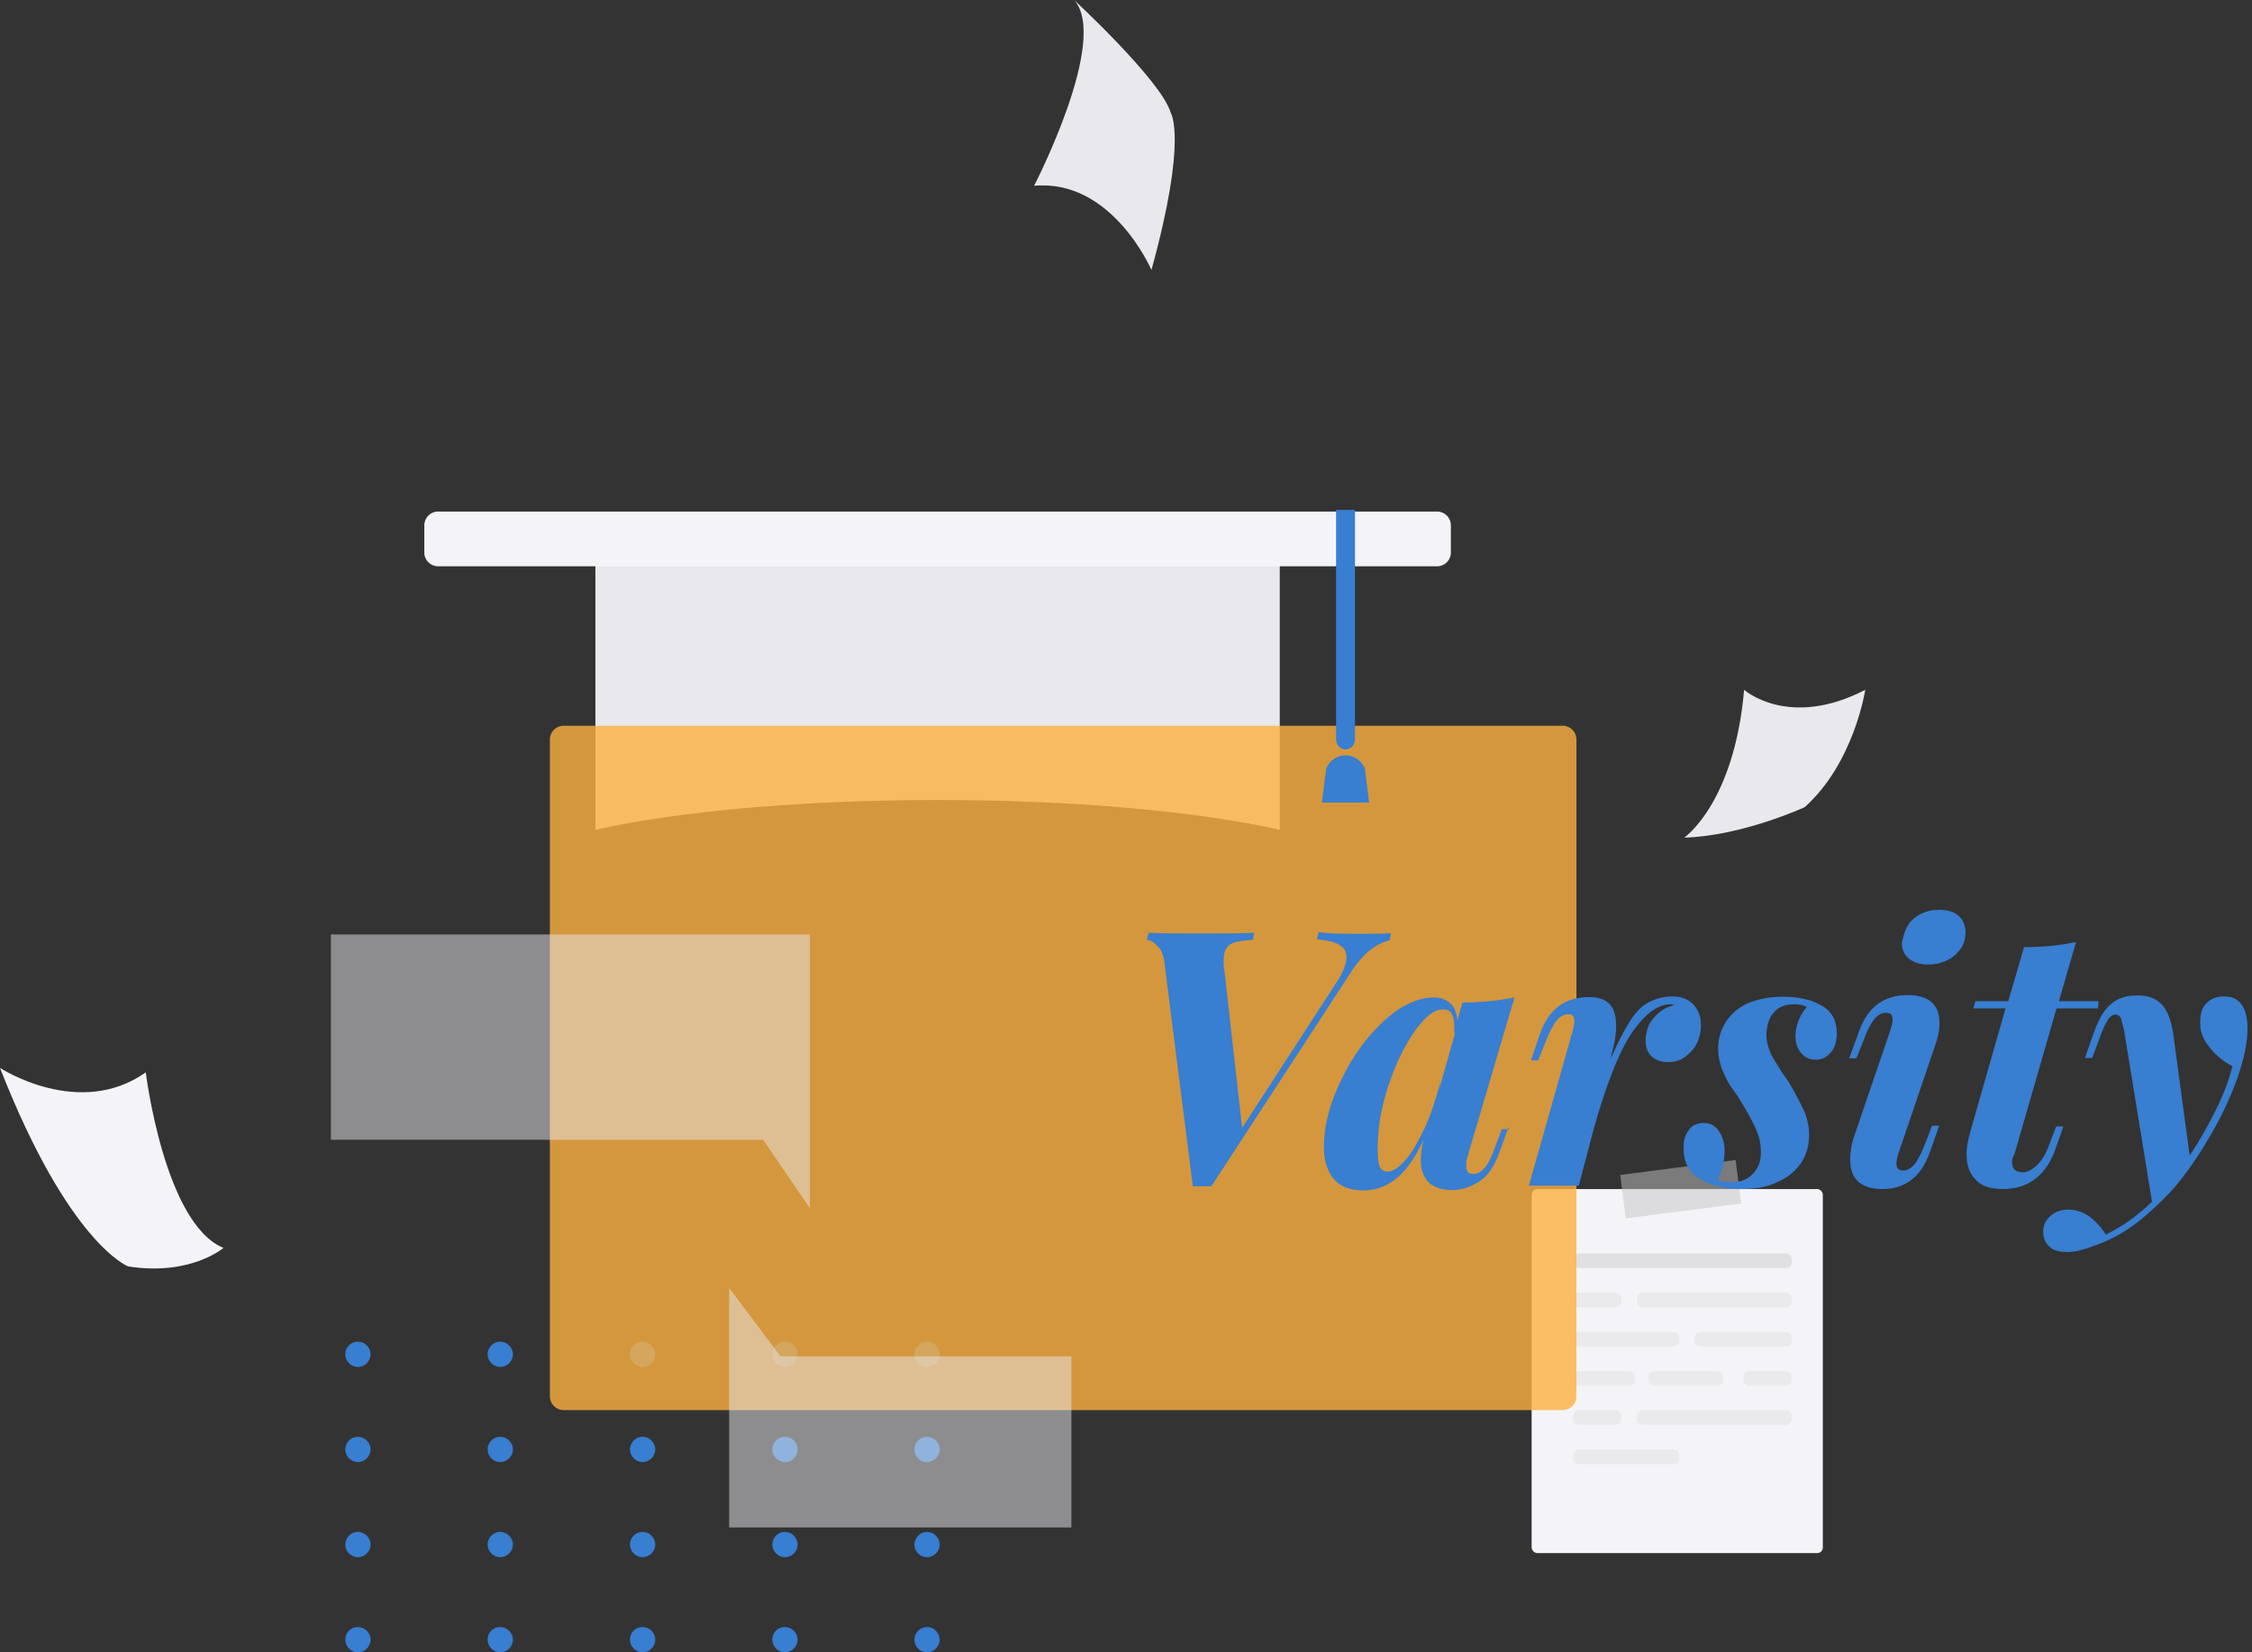 <svg width="477" height="350" viewBox="0 0 477 350" fill="none" xmlns="http://www.w3.org/2000/svg">
<rect x="0" y="0" width="477" height="350" fill="#333333" stroke="none"/>
<path d="M136.115 344.637C137.565 344.637 138.797 345.869 138.797 347.318C138.797 348.768 137.565 350 136.115 350C134.666 350 133.433 348.768 133.433 347.318C133.433 345.796 134.593 344.637 136.115 344.637Z" fill="#387ED1"/>
<path d="M136.115 324.488C137.565 324.488 138.797 325.72 138.797 327.169C138.797 328.619 137.565 329.851 136.115 329.851C134.666 329.851 133.433 328.619 133.433 327.169C133.433 325.72 134.593 324.488 136.115 324.488Z" fill="#387ED1"/>
<path d="M136.115 304.338C137.565 304.338 138.797 305.571 138.797 307.02C138.797 308.47 137.565 309.702 136.115 309.702C134.666 309.702 133.433 308.47 133.433 307.02C133.433 305.571 134.593 304.338 136.115 304.338Z" fill="#387ED1"/>
<path d="M136.115 284.189C137.565 284.189 138.797 285.421 138.797 286.871C138.797 288.321 137.565 289.553 136.115 289.553C134.666 289.553 133.433 288.321 133.433 286.871C133.433 285.421 134.593 284.189 136.115 284.189Z" fill="#387ED1"/>
<path d="M166.266 344.637C167.716 344.637 168.948 345.869 168.948 347.318C168.948 348.768 167.716 350 166.266 350C164.817 350 163.585 348.768 163.585 347.318C163.585 345.796 164.744 344.637 166.266 344.637Z" fill="#387ED1"/>
<path d="M166.266 324.488C167.716 324.488 168.948 325.72 168.948 327.169C168.948 328.619 167.716 329.851 166.266 329.851C164.817 329.851 163.585 328.619 163.585 327.169C163.585 325.72 164.744 324.488 166.266 324.488Z" fill="#387ED1"/>
<path d="M166.266 304.338C167.716 304.338 168.948 305.571 168.948 307.02C168.948 308.47 167.716 309.702 166.266 309.702C164.817 309.702 163.585 308.47 163.585 307.02C163.585 305.571 164.744 304.338 166.266 304.338Z" fill="#387ED1"/>
<path d="M166.266 284.189C167.716 284.189 168.948 285.421 168.948 286.871C168.948 288.321 167.716 289.553 166.266 289.553C164.817 289.553 163.585 288.321 163.585 286.871C163.585 285.421 164.744 284.189 166.266 284.189Z" fill="#387ED1"/>
<path d="M196.345 344.637C197.795 344.637 199.027 345.869 199.027 347.318C199.027 348.768 197.795 350 196.345 350C194.895 350 193.663 348.768 193.663 347.318C193.736 345.796 194.895 344.637 196.345 344.637Z" fill="#387ED1"/>
<path d="M196.345 324.488C197.795 324.488 199.027 325.72 199.027 327.169C199.027 328.619 197.795 329.851 196.345 329.851C194.895 329.851 193.663 328.619 193.663 327.169C193.736 325.72 194.895 324.488 196.345 324.488Z" fill="#387ED1"/>
<path d="M196.345 304.338C197.795 304.338 199.027 305.571 199.027 307.02C199.027 308.47 197.795 309.702 196.345 309.702C194.895 309.702 193.663 308.47 193.663 307.02C193.736 305.571 194.895 304.338 196.345 304.338Z" fill="#387ED1"/>
<path d="M196.345 284.189C197.795 284.189 199.027 285.421 199.027 286.871C199.027 288.321 197.795 289.553 196.345 289.553C194.895 289.553 193.663 288.321 193.663 286.871C193.736 285.421 194.895 284.189 196.345 284.189Z" fill="#387ED1"/>
<path d="M105.964 344.637C107.414 344.637 108.646 345.869 108.646 347.318C108.646 348.768 107.414 350 105.964 350C104.514 350 103.282 348.768 103.282 347.318C103.282 345.796 104.442 344.637 105.964 344.637Z" fill="#387ED1"/>
<path d="M105.964 324.488C107.414 324.488 108.646 325.72 108.646 327.169C108.646 328.619 107.414 329.851 105.964 329.851C104.514 329.851 103.282 328.619 103.282 327.169C103.282 325.72 104.442 324.488 105.964 324.488Z" fill="#387ED1"/>
<path d="M105.964 304.338C107.414 304.338 108.646 305.571 108.646 307.02C108.646 308.47 107.414 309.702 105.964 309.702C104.514 309.702 103.282 308.47 103.282 307.02C103.282 305.571 104.442 304.338 105.964 304.338Z" fill="#387ED1"/>
<path d="M105.964 284.189C107.414 284.189 108.646 285.421 108.646 286.871C108.646 288.321 107.414 289.553 105.964 289.553C104.514 289.553 103.282 288.321 103.282 286.871C103.282 285.421 104.442 284.189 105.964 284.189Z" fill="#387ED1"/>
<path d="M75.813 344.637C77.262 344.637 78.495 345.869 78.495 347.318C78.495 348.768 77.262 350 75.813 350C74.363 350 73.131 348.768 73.131 347.318C73.131 345.796 74.291 344.637 75.813 344.637Z" fill="#387ED1"/>
<path d="M75.813 324.488C77.262 324.488 78.495 325.72 78.495 327.169C78.495 328.619 77.262 329.851 75.813 329.851C74.363 329.851 73.131 328.619 73.131 327.169C73.131 325.72 74.291 324.488 75.813 324.488Z" fill="#387ED1"/>
<path d="M75.813 304.338C77.262 304.338 78.495 305.571 78.495 307.02C78.495 308.47 77.262 309.702 75.813 309.702C74.363 309.702 73.131 308.47 73.131 307.02C73.131 305.571 74.291 304.338 75.813 304.338Z" fill="#387ED1"/>
<path d="M75.813 284.189C77.262 284.189 78.495 285.421 78.495 286.871C78.495 288.321 77.262 289.553 75.813 289.553C74.363 289.553 73.131 288.321 73.131 286.871C73.131 285.421 74.291 284.189 75.813 284.189Z" fill="#387ED1"/>
<path d="M198.592 169.455C227.801 169.455 253.893 171.92 271.071 175.761V114.154H126.113V175.761C143.291 171.92 169.383 169.455 198.592 169.455Z" fill="#E8E8ED"/>
<path d="M304.411 119.952H92.773C91.178 119.952 89.874 118.648 89.874 117.053V111.255C89.874 109.66 91.178 108.356 92.773 108.356H304.411C306.005 108.356 307.31 109.66 307.31 111.255V117.053C307.31 118.648 306.005 119.952 304.411 119.952Z" fill="#F4F4F8"/>
<path d="M369.424 146.117C369.424 146.117 378.847 154.525 395.082 146.117C395.082 146.117 392.763 161.555 382.253 170.977C382.253 170.977 369.062 177.066 356.741 177.428C356.741 177.428 367.322 170.18 369.424 146.117Z" fill="#E8E8ED"/>
<path d="M0 226.206C0 226.206 16.743 237.151 30.876 227.149C30.876 227.149 34.79 259.184 47.329 264.33C47.329 264.33 40.371 270.346 27.107 268.244C27.18 268.244 14.641 263.605 0 226.206Z" fill="#F4F4F8"/>
<path d="M243.891 57.186C243.891 57.186 235.556 37.834 219.031 39.356C219.031 39.356 235.049 8.408 227.511 0C227.511 0 246.065 17.177 247.95 23.846C247.95 23.846 251.646 29.064 243.891 57.186Z" fill="#E8E8ED"/>
<path d="M384.862 328.981H325.647C324.995 328.981 324.415 328.401 324.415 327.749V253.096C324.415 252.444 324.995 251.864 325.647 251.864H384.862C385.515 251.864 386.094 252.444 386.094 253.096V327.749C386.094 328.474 385.587 328.981 384.862 328.981Z" fill="#F4F4F8"/>
<path opacity="0.5" d="M368.811 254.918L367.622 245.718L343.183 248.877L344.373 258.077L368.811 254.918Z" fill="#C4C4C4"/>
<path opacity="0.5" d="M378.267 268.606H334.49C333.837 268.606 333.257 268.026 333.257 267.374V266.722C333.257 266.07 333.837 265.49 334.49 265.49H378.267C378.919 265.49 379.499 266.07 379.499 266.722V267.374C379.499 268.099 378.919 268.606 378.267 268.606Z" fill="#CCCCCC"/>
<g opacity="0.5">
<path opacity="0.5" d="M354.421 285.204H334.49C333.837 285.204 333.257 284.624 333.257 283.972V283.392C333.257 282.74 333.837 282.16 334.49 282.16H354.421C355.074 282.16 355.653 282.74 355.653 283.392V284.044C355.653 284.697 355.074 285.204 354.421 285.204Z" fill="#CCCCCC"/>
<path opacity="0.5" d="M378.267 285.204H360.147C359.495 285.204 358.915 284.624 358.915 283.972V283.392C358.915 282.74 359.495 282.16 360.147 282.16H378.267C378.919 282.16 379.499 282.74 379.499 283.392V284.044C379.499 284.697 378.919 285.204 378.267 285.204Z" fill="#CCCCCC"/>
</g>
<g opacity="0.5">
<path opacity="0.5" d="M345.071 293.539H334.49C333.837 293.539 333.257 292.959 333.257 292.307V291.655C333.257 291.002 333.837 290.422 334.49 290.422H345.071C345.724 290.422 346.304 291.002 346.304 291.655V292.307C346.304 292.959 345.724 293.539 345.071 293.539Z" fill="#CCCCCC"/>
<path opacity="0.5" d="M363.771 293.539H350.435C349.783 293.539 349.203 292.959 349.203 292.307V291.655C349.203 291.002 349.783 290.422 350.435 290.422H363.771C364.423 290.422 365.003 291.002 365.003 291.655V292.307C365.003 292.959 364.423 293.539 363.771 293.539Z" fill="#CCCCCC"/>
<path opacity="0.5" d="M378.267 293.539H370.512C369.859 293.539 369.279 292.959 369.279 292.307V291.655C369.279 291.002 369.859 290.422 370.512 290.422H378.267C378.919 290.422 379.499 291.002 379.499 291.655V292.307C379.499 292.959 378.919 293.539 378.267 293.539Z" fill="#CCCCCC"/>
</g>
<g opacity="0.5">
<path opacity="0.5" d="M378.267 276.941H347.971C347.318 276.941 346.738 276.362 346.738 275.709V275.057C346.738 274.405 347.318 273.825 347.971 273.825H378.267C378.919 273.825 379.499 274.405 379.499 275.057V275.709C379.499 276.362 378.919 276.941 378.267 276.941Z" fill="#CCCCCC"/>
<path opacity="0.5" d="M342.172 276.941H334.417C333.765 276.941 333.185 276.362 333.185 275.709V275.057C333.185 274.405 333.765 273.825 334.417 273.825H342.172C342.825 273.825 343.404 274.405 343.404 275.057V275.709C343.404 276.362 342.897 276.941 342.172 276.941Z" fill="#CCCCCC"/>
</g>
<g opacity="0.5">
<path opacity="0.5" d="M354.421 310.137H334.49C333.837 310.137 333.257 309.557 333.257 308.905V308.252C333.257 307.6 333.837 307.02 334.49 307.02H354.421C355.074 307.02 355.653 307.6 355.653 308.252V308.905C355.653 309.557 355.074 310.137 354.421 310.137Z" fill="#CCCCCC"/>
</g>
<g opacity="0.5">
<path opacity="0.5" d="M378.267 301.802H347.971C347.318 301.802 346.738 301.222 346.738 300.57V299.917C346.738 299.265 347.318 298.685 347.971 298.685H378.267C378.919 298.685 379.499 299.265 379.499 299.917V300.57C379.499 301.294 378.919 301.802 378.267 301.802Z" fill="#CCCCCC"/>
<path opacity="0.5" d="M342.172 301.802H334.417C333.765 301.802 333.185 301.222 333.185 300.57V299.917C333.185 299.265 333.765 298.685 334.417 298.685H342.172C342.825 298.685 343.404 299.265 343.404 299.917V300.57C343.404 301.294 342.897 301.802 342.172 301.802Z" fill="#CCCCCC"/>
</g>
<path opacity="0.8" d="M331.011 298.685H119.373C117.778 298.685 116.473 297.38 116.473 295.786V156.627C116.473 155.032 117.778 153.728 119.373 153.728H331.011C332.605 153.728 333.91 155.032 333.91 156.627V295.786C333.91 297.38 332.605 298.685 331.011 298.685Z" fill="#FCB040"/>
<path d="M285 158.735C283.867 158.735 283 157.793 283 156.561V108H287V156.561C287 157.793 286.133 158.735 285 158.735Z" fill="#387ED1"/>
<path d="M290 170H280L280.9 162.8C281.6 161.1 283.2 160 285 160C286.8 160 288.4 161.1 289.1 162.8L290 170Z" fill="#387ED1"/>
<path opacity="0.5" d="M70.087 241.427H161.628L171.557 255.923V197.94H70.087V241.427Z" fill="#E8E8ED"/>
<path opacity="0.5" d="M154.452 323.545H226.931V287.306H165.324L154.452 272.81V323.545Z" fill="#E8E8ED"/>
<path d="M289.045 197.795C291.147 197.795 293.104 197.795 294.626 197.65L294.336 199.172C292.669 199.606 291.147 200.404 289.843 201.563C288.466 202.651 286.943 204.608 285.349 207.144L256.575 251.284C256.14 251.284 255.488 251.284 254.618 251.284C253.748 251.284 253.096 251.284 252.661 251.284L246.645 203.955C246.5 202.288 245.92 201.056 245.123 200.331C244.398 199.606 243.746 199.099 242.876 199.099L243.311 197.577C245.848 197.722 249.472 197.722 254.183 197.722C259.184 197.722 263.098 197.722 265.635 197.577L265.345 199.099C263.823 199.099 262.663 199.389 261.721 199.534C260.851 199.824 260.199 200.114 259.764 200.911C259.329 201.491 259.184 202.433 259.184 203.593C259.184 204.173 259.184 204.825 259.329 205.405L263.098 238.89L282.957 208.304C284.479 206.057 285.204 204.1 285.204 202.723C285.204 201.491 284.624 200.621 283.537 200.041C282.45 199.462 281 199.172 278.898 198.954L279.333 197.432C281.218 197.795 284.407 197.795 289.045 197.795Z" fill="#387ED1"/>
<path d="M319.486 238.818L317.53 244.253C316.442 247.153 315.138 249.11 313.326 250.269C311.514 251.429 309.557 252.081 307.6 252.081C305.063 252.081 303.106 251.356 302.019 249.689C301.294 248.602 300.932 247.443 300.932 245.92C300.932 244.688 301.077 243.239 301.512 241.427C298.323 248.53 294.119 252.154 288.828 252.154C286.146 252.154 283.972 251.429 282.522 249.762C281.145 248.095 280.42 245.848 280.42 242.949C280.42 238.455 281.653 233.744 284.044 228.816C286.436 223.814 289.48 219.611 293.104 216.277C296.728 212.943 300.352 211.276 303.831 211.276C305.208 211.276 306.223 211.711 307.165 212.508C308.035 213.233 308.542 214.465 308.687 216.132L309.774 212.363C313.833 212.363 317.457 211.928 320.791 211.276L310.861 244.906C310.572 245.776 310.572 246.428 310.572 247.008C310.572 248.095 311.006 248.675 312.094 248.675C313.906 248.675 315.428 246.718 316.732 242.804L318.109 239.18H319.631V238.818H319.486ZM308.035 217.581C308.035 216.349 307.89 215.479 307.455 214.682C307.02 213.957 306.368 213.812 305.498 213.812C303.831 213.812 301.874 215.334 299.627 218.451C297.525 221.495 295.568 225.409 294.046 230.048C292.524 234.686 291.8 239.107 291.8 243.456C291.8 245.123 291.945 246.355 292.234 247.08C292.524 247.805 293.104 248.167 293.901 248.167C294.989 248.167 296.148 247.443 297.525 245.92C298.902 244.398 300.207 242.152 301.584 239.325C302.961 236.426 304.121 233.019 305.063 229.105L304.773 230.917L308.107 219.176C308.035 218.596 308.035 218.161 308.035 217.581Z" fill="#387ED1"/>
<path d="M345.216 216.349C346.449 214.392 347.753 213.015 349.275 212.29C350.652 211.566 352.319 211.058 354.131 211.058C356.088 211.058 357.61 211.638 358.625 212.725C359.64 213.812 360.292 215.262 360.292 217.074C360.292 218.451 360.002 219.756 359.422 220.988C358.842 222.22 357.9 223.09 356.885 223.887C355.871 224.684 354.639 224.974 353.262 224.974C351.739 224.974 350.725 224.539 349.783 223.742C349.058 223.017 348.55 221.93 348.55 220.408C348.55 219.176 348.84 218.161 349.275 217.074C349.855 215.987 350.652 215.117 351.522 214.392C352.392 213.667 353.479 213.16 354.711 212.87C354.131 212.725 353.841 212.725 353.841 212.725C351.16 212.725 348.55 214.682 345.869 218.451C343.187 222.22 340.433 229.033 337.606 238.963L334.417 251.139H323.835L333.04 218.596C333.33 217.509 333.475 216.784 333.475 216.349C333.475 215.262 333.04 214.827 332.243 214.827C331.373 214.827 330.431 215.262 329.706 216.204C328.981 217.074 328.184 218.596 327.314 220.843L325.792 224.612H324.27L326.227 218.886C328.039 213.74 331.518 211.203 336.591 211.203C340.505 211.203 342.317 213.16 342.317 217.219C342.317 218.596 342.172 220.118 341.737 221.713L341.158 224.249C342.68 220.843 344.057 218.161 345.216 216.349Z" fill="#387ED1"/>
<path d="M366.67 250.414C368.627 250.414 370.149 249.834 371.164 248.747C372.396 247.515 372.976 246.065 372.976 244.108C372.976 242.441 372.686 240.774 371.889 239.107C371.164 237.44 370.077 235.483 368.7 233.237C368.555 232.947 367.975 232.005 366.888 230.555C365.8 229.105 365.221 227.511 364.641 226.206C364.206 224.829 363.916 223.524 363.916 222.147C363.916 220.046 364.496 218.089 365.583 216.422C366.67 214.755 368.265 213.377 370.222 212.508C372.323 211.638 374.715 211.131 377.614 211.131C380.803 211.131 383.63 211.71 385.732 212.943C387.979 214.175 389.066 216.132 389.066 218.958C389.066 219.828 388.921 220.625 388.631 221.495C388.341 222.365 387.761 223.017 387.109 223.597C386.384 224.177 385.587 224.467 384.572 224.467C383.34 224.467 382.326 224.032 381.528 223.09C380.731 222.147 380.296 220.988 380.296 219.466C380.296 218.234 380.586 217.074 381.021 215.987C381.456 214.9 382.108 214.03 382.688 213.305C381.963 212.87 381.021 212.725 380.006 212.725C378.194 212.725 376.672 213.305 375.802 214.392C374.715 215.479 374.28 217.074 374.135 219.031C374.135 220.408 374.425 221.568 374.86 222.655C375.295 223.887 376.092 224.902 376.817 226.134C377.542 227.366 378.194 228.236 378.629 228.815C380.296 231.497 381.311 233.672 382.108 235.266C382.833 236.933 383.195 238.745 383.195 240.412C383.195 242.659 382.615 244.616 381.528 246.283C380.296 248.095 378.629 249.472 376.527 250.342C374.425 251.429 371.889 251.864 368.989 251.864C365.366 251.864 362.539 251.139 360.075 249.762C357.683 248.385 356.596 246.138 356.596 243.166C356.596 241.644 356.885 240.485 357.683 239.397C358.408 238.31 359.495 237.875 360.872 237.875C362.249 237.875 363.264 238.455 364.061 239.542C364.786 240.629 365.293 242.079 365.293 243.746C365.293 244.833 365.148 245.703 365.003 246.645C364.713 247.515 364.568 248.312 364.278 248.892C363.988 249.472 363.988 249.762 363.843 249.979C364.568 250.269 365.438 250.414 366.67 250.414Z" fill="#387ED1"/>
<path d="M400.88 216.059C400.88 214.972 400.445 214.537 399.503 214.537C398.561 214.537 397.691 214.972 396.966 215.914C396.241 216.857 395.444 218.306 394.719 220.408L393.197 224.177H391.675L393.777 218.451C395.589 213.305 399.068 210.768 404.142 210.768C406.388 210.768 408.2 211.348 409.288 212.435C410.375 213.522 410.81 214.972 410.81 216.784C410.81 218.161 410.52 219.683 409.94 221.278L402.112 244.326C401.822 245.196 401.677 245.993 401.677 246.428C401.677 247.515 402.112 247.95 403.199 247.95C403.924 247.95 404.721 247.515 405.446 246.718C406.171 245.848 406.968 244.326 407.838 242.079L409.215 238.455H410.737L408.78 244.036C406.968 249.182 403.634 251.864 398.706 251.864C394.212 251.864 391.893 249.762 391.893 245.703C391.893 244.036 392.183 242.079 392.98 239.977L400.373 218.306C400.518 217.581 400.88 216.784 400.88 216.059ZM404.142 195.983C404.721 194.895 405.809 194.171 406.823 193.591C408.055 193.011 409.215 192.721 410.737 192.721C412.549 192.721 413.926 193.156 414.796 193.953C415.666 194.678 416.318 195.91 416.318 197.432C416.318 198.809 416.028 199.969 415.231 201.056C414.434 202.143 413.564 202.868 412.332 203.448C411.1 204.028 409.795 204.318 408.418 204.318C406.751 204.318 405.374 203.883 404.359 203.086C403.489 202.361 402.837 201.274 402.837 199.752C403.127 198.447 403.417 197.07 404.142 195.983Z" fill="#387ED1"/>
<path d="M426.175 246.065C426.175 247.588 426.9 248.312 428.422 248.312C429.509 248.312 430.524 247.732 431.611 246.645C432.698 245.558 433.568 243.964 434.293 241.789L435.525 238.6H437.047L435.525 242.949C433.568 248.82 429.799 251.864 424.218 251.864C421.681 251.864 419.725 251.284 418.492 249.907C417.115 248.53 416.536 246.718 416.536 244.471C416.536 243.094 416.825 241.572 417.26 239.977L424.798 213.595H417.985L418.42 212.073H425.378L428.712 200.621C433.061 200.621 436.685 200.186 439.729 199.534L436.105 212.073H444.512L444.367 213.595H435.597L426.683 244.471C426.32 245.123 426.175 245.558 426.175 246.065Z" fill="#387ED1"/>
<path d="M469.228 235.339C470.895 232.005 472.127 228.888 472.852 225.844C470.75 224.757 469.083 223.307 467.851 221.64C466.473 219.973 465.894 218.161 466.039 216.204C466.039 214.682 466.473 213.305 467.416 212.435C468.285 211.566 469.518 211.058 471.04 211.058C474.374 211.058 476.041 213.305 476.041 217.871C476.041 220.915 475.316 224.322 473.939 228.236C472.562 232.15 470.75 236.063 468.503 239.977C466.256 243.891 463.864 247.515 461.255 250.704C458.718 253.748 455.819 256.43 452.847 258.822C449.803 261.214 446.542 262.881 443.353 263.968C441.396 264.693 439.584 265.2 437.917 265.2C436.25 265.2 435.018 264.91 434.148 264.113C433.278 263.388 432.771 262.301 432.771 260.924C432.771 259.547 433.206 258.532 434.293 257.59C435.163 256.72 436.54 256.213 438.062 256.213C441.106 256.213 443.788 258.025 446.034 261.503C449.513 259.836 452.847 257.445 455.819 254.546L449.948 218.524C449.658 217.146 449.368 216.277 449.223 215.624C448.934 215.19 448.644 214.9 448.136 214.9C447.556 214.9 447.049 215.19 446.469 215.987C446.034 216.712 445.237 218.234 444.512 220.481L443.135 224.104H441.613L443.57 218.524C444.657 215.624 445.817 213.668 447.339 212.508C448.861 211.276 450.673 210.841 452.775 210.841C454.877 210.841 456.544 211.421 457.776 212.653C459.008 213.885 459.878 215.987 460.313 218.958L463.792 244.761C465.821 241.789 467.633 238.528 469.228 235.339Z" fill="#387ED1"/>
</svg>
